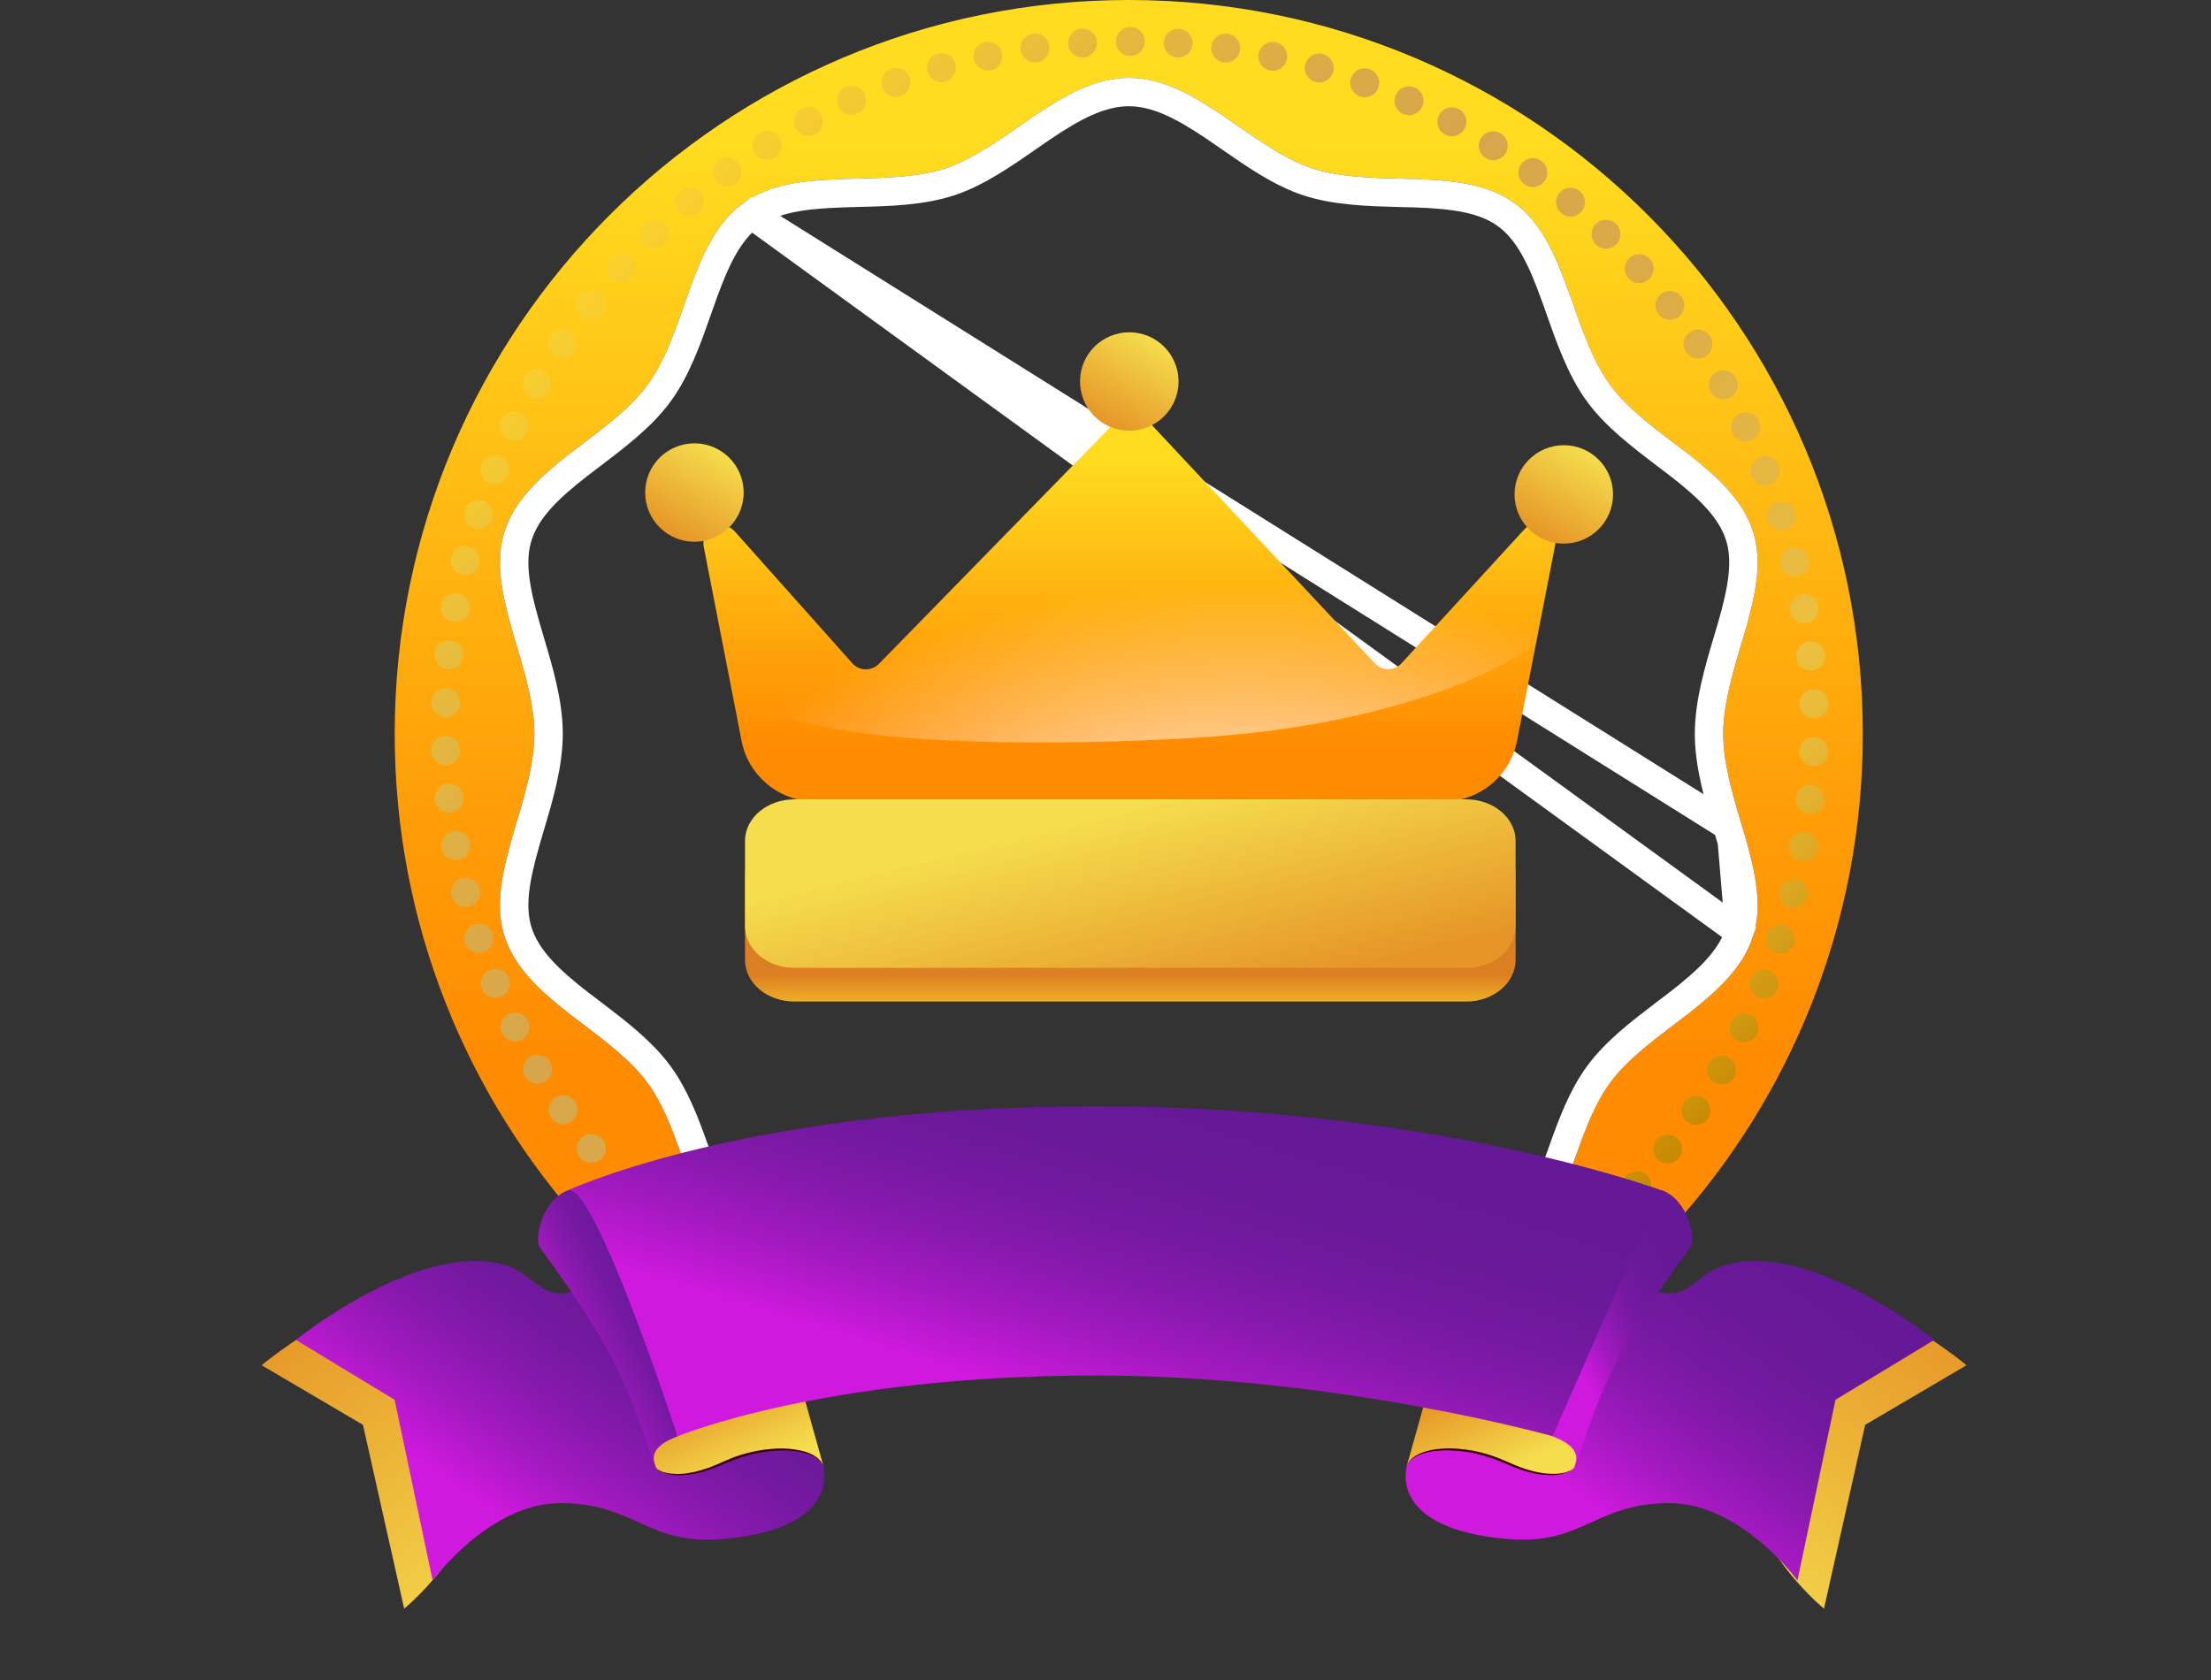 <svg width="25" height="19" viewBox="0 0 25 19" fill="none" xmlns="http://www.w3.org/2000/svg">
<rect x="0" y="0" width="25" height="19" fill="#333333" stroke="none"/>
<path fill-rule="evenodd" clip-rule="evenodd" d="M18.911 13.877C20.248 12.403 21.063 10.447 21.063 8.3C21.063 3.716 17.347 0 12.763 0C8.18 0 4.463 3.716 4.463 8.3C4.463 10.447 5.279 12.403 6.616 13.877H8.04C7.914 13.656 7.823 13.399 7.733 13.142L7.733 13.142C7.62 12.821 7.506 12.5 7.325 12.251C7.147 12.006 6.88 11.802 6.611 11.597C6.228 11.306 5.842 11.012 5.706 10.593C5.577 10.194 5.71 9.744 5.845 9.288C5.943 8.956 6.042 8.621 6.042 8.3C6.042 7.978 5.943 7.643 5.845 7.311C5.71 6.855 5.577 6.405 5.706 6.006C5.842 5.587 6.228 5.293 6.611 5.002C6.88 4.797 7.147 4.593 7.325 4.349C7.506 4.1 7.619 3.779 7.733 3.458C7.892 3.005 8.052 2.552 8.402 2.297C8.749 2.045 9.225 2.032 9.704 2.02C10.046 2.011 10.389 2.001 10.686 1.905C10.967 1.814 11.239 1.625 11.514 1.435C11.91 1.16 12.313 0.881 12.763 0.881C13.214 0.881 13.617 1.16 14.013 1.435C14.288 1.625 14.559 1.814 14.841 1.905C15.138 2.001 15.481 2.011 15.823 2.02C16.302 2.033 16.778 2.045 17.124 2.297C17.475 2.552 17.635 3.005 17.794 3.458C17.907 3.779 18.02 4.1 18.201 4.349C18.38 4.593 18.647 4.797 18.916 5.002C19.299 5.294 19.685 5.588 19.821 6.006C19.95 6.405 19.817 6.855 19.682 7.311C19.584 7.643 19.485 7.978 19.485 8.3C19.485 8.621 19.584 8.956 19.682 9.288C19.817 9.744 19.95 10.194 19.821 10.593C19.685 11.012 19.299 11.306 18.916 11.597C18.647 11.802 18.38 12.006 18.201 12.251C18.02 12.5 17.907 12.821 17.794 13.142C17.703 13.399 17.613 13.656 17.487 13.877H18.911Z" fill="url(#paint0_linear_822_144365)"/>
<path d="M8.497 2.427L8.497 2.427C8.241 2.613 8.094 2.931 7.953 3.317C7.931 3.377 7.909 3.44 7.887 3.504C7.774 3.825 7.652 4.173 7.455 4.443C7.262 4.709 6.971 4.93 6.702 5.135C6.646 5.177 6.592 5.218 6.539 5.259C6.216 5.511 5.958 5.751 5.859 6.056C5.764 6.348 5.832 6.686 5.945 7.081C5.962 7.139 5.979 7.199 5.997 7.26C6.096 7.591 6.203 7.953 6.203 8.3C6.203 8.646 6.096 9.008 5.997 9.339C5.979 9.4 5.962 9.46 5.945 9.518C5.832 9.913 5.764 10.251 5.859 10.543C5.958 10.848 6.216 11.088 6.539 11.34C6.592 11.381 6.646 11.422 6.702 11.464C6.971 11.669 7.262 11.89 7.455 12.156C7.634 12.401 7.748 12.705 7.85 12.991C7.862 13.024 7.873 13.056 7.884 13.088C7.964 13.314 8.039 13.527 8.136 13.716H17.391C17.488 13.527 17.563 13.314 17.642 13.088C17.654 13.056 17.665 13.024 17.677 12.991C17.779 12.705 17.893 12.401 18.072 12.156C18.265 11.89 18.556 11.669 18.825 11.464C18.881 11.422 18.935 11.381 18.988 11.34C19.311 11.088 19.569 10.848 19.668 10.543L8.497 2.427ZM8.497 2.427C8.75 2.243 9.095 2.201 9.505 2.186C9.569 2.184 9.634 2.182 9.701 2.18C10.043 2.172 10.414 2.162 10.735 2.058M8.497 2.427L19.529 9.339M19.529 9.339C19.431 9.008 19.324 8.646 19.324 8.3C19.324 7.953 19.431 7.591 19.529 7.26C19.548 7.199 19.565 7.139 19.582 7.081C19.695 6.686 19.763 6.348 19.668 6.056C19.569 5.751 19.311 5.511 18.988 5.259C18.935 5.218 18.881 5.177 18.825 5.135C18.556 4.93 18.265 4.709 18.072 4.443C17.875 4.173 17.753 3.825 17.64 3.504C17.618 3.44 17.596 3.377 17.573 3.317C17.433 2.931 17.286 2.613 17.03 2.427C16.777 2.243 16.432 2.202 16.022 2.186C15.958 2.184 15.893 2.182 15.826 2.181C15.485 2.172 15.113 2.162 14.791 2.058M19.529 9.339C19.548 9.4 19.565 9.46 19.582 9.518M19.529 9.339L19.582 9.518M14.791 2.058L14.841 1.905L14.791 2.058C14.791 2.058 14.791 2.058 14.791 2.058ZM14.791 2.058C14.485 1.958 14.189 1.753 13.914 1.562C13.855 1.521 13.797 1.481 13.74 1.442C13.402 1.214 13.091 1.041 12.764 1.041C12.436 1.041 12.125 1.214 11.787 1.442C11.73 1.481 11.672 1.521 11.613 1.562C11.338 1.753 11.042 1.958 10.735 2.058M10.735 2.058L10.686 1.905L10.735 2.058C10.735 2.058 10.735 2.058 10.735 2.058ZM19.582 9.518C19.695 9.913 19.763 10.251 19.668 10.543L19.582 9.518Z" stroke="white" stroke-width="0.321"/>
<g style="mix-blend-mode:multiply">
<path fill-rule="evenodd" clip-rule="evenodd" d="M18.728 12.894C18.672 12.964 18.684 13.067 18.755 13.123C18.785 13.147 18.821 13.158 18.856 13.158C18.904 13.158 18.952 13.137 18.985 13.096C19.04 13.025 19.028 12.922 18.957 12.866C18.886 12.811 18.784 12.823 18.728 12.894ZM6.584 12.858C6.514 12.914 6.502 13.017 6.557 13.087C6.589 13.128 6.637 13.15 6.686 13.15C6.721 13.15 6.757 13.139 6.787 13.115C6.858 13.059 6.87 12.957 6.814 12.885C6.758 12.815 6.656 12.802 6.584 12.858ZM19.041 12.467C18.99 12.541 19.01 12.643 19.084 12.693C19.112 12.713 19.144 12.722 19.176 12.722C19.228 12.722 19.279 12.697 19.311 12.65C19.362 12.575 19.342 12.474 19.268 12.423C19.193 12.372 19.092 12.392 19.041 12.467ZM6.275 12.414C6.2 12.465 6.18 12.567 6.231 12.641C6.263 12.688 6.314 12.713 6.367 12.713C6.398 12.713 6.43 12.704 6.458 12.685C6.533 12.634 6.552 12.533 6.502 12.458C6.451 12.383 6.349 12.364 6.275 12.414ZM19.323 12.018C19.278 12.096 19.304 12.197 19.383 12.242C19.408 12.257 19.437 12.264 19.464 12.264C19.52 12.264 19.576 12.235 19.606 12.183C19.651 12.105 19.625 12.005 19.547 11.96C19.469 11.914 19.369 11.941 19.323 12.018ZM5.996 11.95C5.918 11.996 5.892 12.096 5.937 12.174C5.967 12.226 6.022 12.255 6.079 12.255C6.106 12.255 6.135 12.248 6.16 12.233C6.239 12.188 6.265 12.088 6.22 12.01C6.174 11.931 6.074 11.905 5.996 11.95ZM19.574 11.552C19.534 11.633 19.567 11.731 19.648 11.771C19.671 11.782 19.696 11.787 19.72 11.787C19.781 11.787 19.839 11.754 19.867 11.697C19.907 11.615 19.874 11.517 19.793 11.478C19.712 11.438 19.614 11.471 19.574 11.552H19.574ZM5.751 11.468C5.67 11.508 5.636 11.606 5.676 11.687C5.704 11.745 5.763 11.778 5.823 11.778C5.847 11.778 5.872 11.773 5.895 11.761C5.976 11.722 6.009 11.624 5.97 11.543C5.93 11.462 5.832 11.428 5.751 11.468ZM19.791 11.069C19.757 11.152 19.797 11.248 19.881 11.282C19.901 11.29 19.922 11.294 19.943 11.294C20.007 11.294 20.068 11.256 20.094 11.193C20.128 11.109 20.088 11.014 20.004 10.98C19.921 10.946 19.826 10.985 19.791 11.069ZM5.54 10.97C5.457 11.003 5.416 11.099 5.45 11.182C5.476 11.246 5.537 11.284 5.601 11.284C5.622 11.284 5.643 11.28 5.663 11.272C5.746 11.238 5.787 11.143 5.753 11.059C5.719 10.976 5.623 10.935 5.54 10.97ZM19.974 10.572C19.946 10.658 19.993 10.75 20.078 10.778C20.095 10.784 20.113 10.787 20.129 10.787C20.198 10.787 20.262 10.743 20.285 10.674C20.313 10.588 20.266 10.496 20.18 10.468C20.095 10.44 20.002 10.486 19.974 10.572ZM5.365 10.457C5.279 10.485 5.232 10.578 5.26 10.663C5.283 10.732 5.347 10.776 5.415 10.776C5.432 10.776 5.45 10.773 5.466 10.768C5.552 10.74 5.599 10.648 5.571 10.562C5.543 10.476 5.451 10.429 5.365 10.457ZM20.121 10.064C20.099 10.151 20.152 10.24 20.24 10.262C20.253 10.265 20.267 10.267 20.28 10.267C20.353 10.267 20.42 10.217 20.438 10.143C20.46 10.056 20.407 9.967 20.319 9.945C20.232 9.923 20.143 9.976 20.121 10.064ZM5.226 9.934C5.139 9.956 5.085 10.044 5.107 10.132C5.126 10.206 5.193 10.256 5.265 10.256C5.279 10.256 5.292 10.254 5.305 10.251C5.393 10.229 5.446 10.14 5.425 10.053H5.424C5.402 9.965 5.313 9.912 5.226 9.934ZM20.232 9.546C20.216 9.635 20.276 9.72 20.365 9.736C20.374 9.737 20.384 9.738 20.393 9.738C20.471 9.738 20.54 9.683 20.554 9.604C20.57 9.514 20.511 9.43 20.422 9.414C20.333 9.398 20.248 9.457 20.232 9.546ZM5.124 9.402C5.036 9.417 4.976 9.502 4.992 9.591C5.006 9.671 5.075 9.726 5.153 9.726C5.162 9.726 5.172 9.725 5.181 9.724C5.27 9.708 5.329 9.623 5.314 9.535C5.298 9.446 5.213 9.386 5.124 9.402ZM20.307 9.022C20.298 9.112 20.363 9.193 20.452 9.202C20.458 9.203 20.464 9.203 20.47 9.203C20.552 9.203 20.623 9.141 20.632 9.057C20.641 8.967 20.576 8.887 20.487 8.877C20.397 8.867 20.317 8.932 20.307 9.022ZM5.061 8.864C4.97 8.874 4.906 8.954 4.915 9.044C4.923 9.128 4.995 9.19 5.077 9.19C5.08 9.19 5.083 9.19 5.086 9.19C5.089 9.19 5.091 9.189 5.094 9.189C5.184 9.18 5.249 9.099 5.24 9.01C5.231 8.92 5.15 8.855 5.061 8.864ZM20.345 8.494C20.342 8.584 20.412 8.66 20.502 8.663V8.664H20.508C20.596 8.664 20.668 8.595 20.671 8.506C20.675 8.416 20.604 8.34 20.514 8.337C20.424 8.334 20.348 8.404 20.345 8.494ZM5.034 8.323C4.944 8.327 4.873 8.402 4.876 8.493C4.879 8.58 4.952 8.65 5.039 8.65H5.045C5.135 8.647 5.206 8.571 5.203 8.481C5.2 8.391 5.124 8.32 5.034 8.323ZM20.505 7.796C20.414 7.799 20.343 7.874 20.347 7.965C20.349 8.053 20.422 8.122 20.509 8.122H20.515C20.605 8.12 20.676 8.044 20.673 7.954C20.67 7.864 20.594 7.793 20.505 7.796ZM4.876 7.94C4.873 8.03 4.944 8.106 5.033 8.109H5.039C5.127 8.109 5.2 8.039 5.202 7.951C5.205 7.861 5.135 7.785 5.044 7.782C4.954 7.779 4.879 7.85 4.876 7.94ZM20.458 7.257C20.368 7.266 20.302 7.346 20.311 7.436V7.435C20.32 7.52 20.391 7.582 20.474 7.582H20.49C20.58 7.573 20.646 7.493 20.636 7.403C20.628 7.313 20.548 7.248 20.458 7.257ZM4.913 7.389C4.904 7.479 4.969 7.559 5.059 7.569V7.569H5.076C5.159 7.569 5.23 7.507 5.238 7.423C5.248 7.333 5.182 7.253 5.092 7.244C5.002 7.234 4.922 7.3 4.913 7.389ZM20.373 6.722C20.284 6.738 20.225 6.823 20.24 6.911C20.253 6.991 20.323 7.047 20.401 7.047C20.41 7.047 20.419 7.046 20.428 7.045C20.518 7.029 20.577 6.945 20.562 6.856C20.547 6.767 20.462 6.707 20.373 6.722ZM4.989 6.842C4.974 6.931 5.033 7.016 5.122 7.031C5.131 7.033 5.141 7.034 5.15 7.034C5.228 7.034 5.297 6.978 5.311 6.898C5.326 6.809 5.267 6.725 5.178 6.709C5.089 6.694 5.004 6.753 4.989 6.842ZM20.251 6.196C20.164 6.217 20.11 6.305 20.132 6.393C20.15 6.467 20.216 6.518 20.29 6.518C20.303 6.518 20.316 6.516 20.329 6.513C20.417 6.491 20.47 6.403 20.449 6.315C20.427 6.227 20.339 6.174 20.251 6.196ZM5.103 6.302C5.081 6.389 5.134 6.478 5.222 6.5C5.235 6.503 5.248 6.505 5.261 6.505C5.335 6.505 5.402 6.454 5.42 6.38C5.441 6.293 5.388 6.204 5.3 6.182C5.213 6.161 5.124 6.214 5.103 6.302ZM20.093 5.678C20.007 5.706 19.959 5.798 19.987 5.884C20.01 5.953 20.074 5.997 20.142 5.997C20.159 5.997 20.176 5.995 20.193 5.989C20.279 5.962 20.326 5.87 20.298 5.783C20.27 5.697 20.178 5.651 20.093 5.678ZM5.254 5.77C5.226 5.856 5.274 5.948 5.359 5.976C5.376 5.982 5.393 5.984 5.41 5.984C5.478 5.984 5.543 5.94 5.565 5.871C5.593 5.785 5.546 5.693 5.46 5.665C5.374 5.638 5.282 5.684 5.254 5.77ZM19.898 5.172C19.814 5.206 19.773 5.302 19.807 5.385C19.833 5.449 19.894 5.488 19.959 5.488C19.979 5.488 20 5.484 20.019 5.476C20.103 5.442 20.144 5.347 20.11 5.263C20.076 5.18 19.981 5.139 19.898 5.172ZM5.443 5.251C5.409 5.335 5.45 5.43 5.533 5.464C5.553 5.472 5.574 5.476 5.594 5.476C5.659 5.476 5.72 5.437 5.746 5.373C5.78 5.29 5.739 5.195 5.655 5.161C5.572 5.127 5.477 5.168 5.443 5.251ZM19.668 4.682C19.586 4.722 19.553 4.82 19.592 4.901C19.621 4.959 19.679 4.993 19.739 4.993C19.763 4.993 19.787 4.987 19.811 4.976C19.892 4.937 19.926 4.839 19.886 4.758C19.847 4.676 19.749 4.643 19.668 4.682ZM5.667 4.747C5.628 4.828 5.661 4.926 5.743 4.966C5.765 4.977 5.79 4.982 5.814 4.982C5.874 4.982 5.933 4.949 5.961 4.89C6.001 4.809 5.967 4.711 5.886 4.672C5.805 4.632 5.707 4.666 5.667 4.747ZM19.404 4.209C19.326 4.254 19.299 4.354 19.344 4.432C19.375 4.485 19.429 4.514 19.486 4.514C19.513 4.514 19.542 4.507 19.567 4.492C19.645 4.448 19.672 4.347 19.627 4.269C19.582 4.191 19.482 4.164 19.404 4.209ZM5.927 4.26C5.881 4.338 5.908 4.438 5.987 4.483C6.012 4.498 6.04 4.505 6.068 4.505C6.124 4.505 6.179 4.476 6.209 4.423C6.254 4.345 6.228 4.245 6.15 4.2C6.071 4.155 5.972 4.182 5.927 4.26ZM19.108 3.756C19.033 3.806 19.014 3.908 19.064 3.983C19.095 4.029 19.147 4.055 19.199 4.055C19.231 4.055 19.262 4.046 19.291 4.027C19.365 3.977 19.385 3.875 19.335 3.8C19.284 3.725 19.183 3.705 19.108 3.756ZM6.219 3.792C6.169 3.867 6.189 3.968 6.263 4.018C6.291 4.038 6.323 4.047 6.355 4.047C6.407 4.047 6.459 4.021 6.49 3.974C6.54 3.9 6.521 3.798 6.446 3.748C6.371 3.697 6.27 3.717 6.219 3.792ZM18.781 3.325C18.71 3.38 18.697 3.483 18.753 3.554C18.785 3.595 18.833 3.617 18.882 3.617C18.917 3.617 18.952 3.606 18.982 3.582C19.053 3.527 19.066 3.424 19.01 3.353C18.955 3.282 18.852 3.269 18.781 3.325ZM6.544 3.345C6.488 3.416 6.501 3.519 6.572 3.575C6.602 3.598 6.637 3.609 6.673 3.609C6.721 3.609 6.769 3.588 6.801 3.546C6.857 3.476 6.844 3.373 6.773 3.317C6.702 3.262 6.599 3.274 6.544 3.345ZM18.425 2.917C18.358 2.977 18.352 3.081 18.413 3.148C18.445 3.184 18.49 3.202 18.534 3.202C18.573 3.202 18.612 3.188 18.643 3.16C18.711 3.1 18.716 2.996 18.656 2.929C18.595 2.862 18.492 2.857 18.425 2.917ZM6.899 2.922C6.838 2.989 6.844 3.093 6.911 3.153C6.942 3.181 6.981 3.195 7.02 3.195C7.065 3.195 7.109 3.177 7.142 3.141C7.202 3.074 7.197 2.97 7.13 2.91C7.063 2.85 6.959 2.855 6.899 2.922ZM18.041 2.535C17.979 2.6 17.98 2.703 18.045 2.766C18.077 2.797 18.118 2.812 18.159 2.812C18.201 2.812 18.244 2.795 18.276 2.762C18.339 2.697 18.337 2.594 18.273 2.531C18.207 2.469 18.105 2.47 18.041 2.535ZM7.283 2.525C7.218 2.587 7.216 2.691 7.279 2.756C7.31 2.789 7.353 2.806 7.396 2.806C7.437 2.806 7.478 2.79 7.51 2.759C7.575 2.697 7.576 2.593 7.514 2.529C7.451 2.464 7.347 2.462 7.283 2.525ZM17.633 2.181C17.575 2.25 17.583 2.353 17.653 2.411C17.683 2.437 17.72 2.45 17.758 2.45C17.804 2.45 17.85 2.429 17.882 2.391C17.941 2.322 17.932 2.219 17.863 2.161C17.794 2.103 17.691 2.112 17.633 2.181ZM7.693 2.155C7.624 2.213 7.615 2.316 7.673 2.385C7.705 2.423 7.752 2.444 7.798 2.444C7.835 2.444 7.872 2.431 7.903 2.405C7.972 2.347 7.981 2.244 7.923 2.175C7.865 2.106 7.762 2.097 7.693 2.155ZM17.2 1.856C17.147 1.929 17.163 2.031 17.236 2.084C17.265 2.105 17.299 2.116 17.332 2.116C17.383 2.116 17.432 2.092 17.464 2.049C17.517 1.976 17.501 1.873 17.428 1.82C17.356 1.767 17.253 1.783 17.2 1.856ZM8.128 1.814C8.055 1.867 8.039 1.97 8.092 2.043C8.124 2.086 8.174 2.11 8.224 2.11C8.257 2.11 8.291 2.099 8.32 2.079C8.393 2.025 8.409 1.923 8.356 1.85C8.303 1.778 8.201 1.761 8.128 1.814ZM16.746 1.562C16.698 1.638 16.721 1.739 16.798 1.787C16.825 1.804 16.855 1.812 16.884 1.812C16.939 1.812 16.992 1.785 17.023 1.736C17.071 1.659 17.048 1.559 16.971 1.511C16.895 1.462 16.794 1.486 16.746 1.562ZM8.586 1.505C8.509 1.553 8.486 1.654 8.534 1.73C8.565 1.78 8.618 1.807 8.673 1.807C8.702 1.807 8.732 1.799 8.759 1.782C8.836 1.734 8.859 1.633 8.811 1.556C8.763 1.48 8.662 1.457 8.586 1.505ZM16.273 1.3C16.23 1.38 16.26 1.479 16.34 1.522C16.365 1.535 16.391 1.541 16.417 1.541C16.475 1.541 16.532 1.51 16.561 1.455C16.604 1.375 16.574 1.276 16.494 1.233C16.414 1.191 16.316 1.221 16.273 1.3ZM9.065 1.228C8.984 1.271 8.954 1.37 8.997 1.449C9.026 1.504 9.082 1.536 9.141 1.536C9.167 1.536 9.194 1.53 9.218 1.517C9.298 1.474 9.328 1.375 9.285 1.296C9.243 1.216 9.144 1.186 9.065 1.228ZM15.783 1.073C15.746 1.155 15.783 1.252 15.865 1.288H15.866C15.887 1.298 15.91 1.303 15.932 1.303C15.995 1.303 16.054 1.267 16.081 1.206C16.118 1.124 16.081 1.027 15.999 0.991C15.916 0.954 15.819 0.991 15.783 1.073ZM9.561 0.986C9.479 1.022 9.442 1.119 9.478 1.201C9.506 1.262 9.565 1.298 9.628 1.298C9.65 1.298 9.673 1.293 9.694 1.284C9.777 1.247 9.813 1.151 9.777 1.068C9.74 0.986 9.643 0.949 9.561 0.986ZM15.278 0.881C15.247 0.965 15.29 1.059 15.375 1.09C15.394 1.097 15.412 1.1 15.431 1.1C15.498 1.1 15.56 1.059 15.585 0.993C15.615 0.908 15.572 0.814 15.487 0.783C15.402 0.752 15.309 0.796 15.278 0.881ZM10.074 0.778C9.989 0.809 9.946 0.903 9.976 0.987C10.001 1.054 10.063 1.095 10.13 1.095C10.148 1.095 10.167 1.092 10.186 1.085C10.27 1.054 10.314 0.961 10.283 0.876C10.253 0.791 10.159 0.747 10.074 0.778ZM14.872 0.926H14.871C14.887 0.93 14.902 0.932 14.917 0.932C14.988 0.932 15.053 0.885 15.074 0.814C15.098 0.727 15.048 0.637 14.962 0.612C14.875 0.587 14.785 0.637 14.76 0.724C14.735 0.81 14.785 0.901 14.872 0.926ZM10.6 0.608C10.513 0.633 10.463 0.723 10.488 0.81C10.508 0.882 10.573 0.929 10.644 0.929C10.659 0.929 10.674 0.926 10.689 0.922C10.776 0.897 10.826 0.807 10.802 0.72C10.777 0.633 10.686 0.583 10.6 0.608ZM14.232 0.604C14.214 0.692 14.27 0.779 14.358 0.797C14.369 0.8 14.381 0.801 14.392 0.801C14.468 0.801 14.535 0.748 14.552 0.671C14.571 0.583 14.514 0.497 14.426 0.478C14.338 0.459 14.251 0.516 14.232 0.604ZM11.136 0.475C11.047 0.493 10.991 0.581 11.01 0.669C11.026 0.746 11.094 0.798 11.169 0.798C11.18 0.798 11.192 0.797 11.203 0.795C11.291 0.776 11.348 0.689 11.329 0.601C11.311 0.513 11.224 0.456 11.136 0.475ZM13.698 0.521C13.685 0.61 13.747 0.693 13.837 0.706C13.844 0.707 13.852 0.707 13.86 0.707C13.94 0.707 14.01 0.648 14.021 0.566C14.034 0.477 13.971 0.395 13.882 0.382C13.793 0.37 13.71 0.432 13.698 0.521ZM11.68 0.38C11.59 0.393 11.528 0.475 11.54 0.564C11.552 0.646 11.622 0.705 11.702 0.705C11.71 0.705 11.717 0.705 11.725 0.704C11.814 0.692 11.876 0.609 11.864 0.52C11.852 0.43 11.77 0.368 11.68 0.38ZM13.159 0.476C13.152 0.566 13.22 0.644 13.31 0.65V0.651H13.322C13.406 0.651 13.478 0.585 13.484 0.499C13.491 0.409 13.423 0.331 13.333 0.325C13.243 0.318 13.165 0.386 13.159 0.476ZM12.229 0.323C12.139 0.329 12.071 0.407 12.077 0.498C12.083 0.584 12.155 0.65 12.24 0.65H12.251C12.341 0.643 12.409 0.565 12.403 0.475C12.397 0.386 12.319 0.317 12.229 0.323ZM12.781 0.305C12.691 0.305 12.617 0.378 12.617 0.468C12.617 0.559 12.69 0.632 12.781 0.632C12.871 0.632 12.944 0.559 12.944 0.468C12.944 0.378 12.871 0.305 12.781 0.305ZM18.391 13.524C18.422 13.554 18.464 13.571 18.507 13.571C18.55 13.571 18.592 13.554 18.622 13.524C18.653 13.493 18.67 13.45 18.67 13.408C18.67 13.365 18.653 13.323 18.622 13.292C18.562 13.232 18.452 13.232 18.391 13.292C18.361 13.323 18.343 13.365 18.343 13.408C18.343 13.451 18.361 13.493 18.391 13.524Z" fill="url(#paint1_linear_822_144365)"/>
<path d="M7.042 13.571C6.999 13.571 6.957 13.554 6.927 13.524C6.896 13.493 6.879 13.451 6.879 13.408C6.879 13.365 6.896 13.323 6.927 13.292C6.987 13.232 7.097 13.231 7.158 13.292C7.188 13.323 7.206 13.365 7.206 13.408C7.206 13.45 7.188 13.493 7.158 13.524C7.127 13.554 7.085 13.571 7.042 13.571Z" fill="url(#paint2_linear_822_144365)"/>
<path d="M17.797 13.408C17.797 13.318 17.871 13.244 17.961 13.244C18.051 13.244 18.125 13.318 18.125 13.408C18.125 13.498 18.051 13.571 17.961 13.571C17.871 13.571 17.797 13.498 17.797 13.408ZM17.252 13.408C17.252 13.318 17.325 13.244 17.415 13.244C17.505 13.244 17.578 13.318 17.578 13.408C17.578 13.498 17.505 13.571 17.415 13.571C17.325 13.571 17.252 13.498 17.252 13.408ZM16.706 13.408C16.706 13.318 16.779 13.244 16.869 13.244C16.959 13.244 17.032 13.318 17.032 13.408C17.032 13.498 16.959 13.571 16.869 13.571C16.779 13.571 16.706 13.498 16.706 13.408ZM16.16 13.408C16.16 13.318 16.233 13.244 16.323 13.244C16.413 13.244 16.486 13.318 16.486 13.408C16.486 13.498 16.413 13.571 16.323 13.571C16.233 13.571 16.16 13.498 16.16 13.408ZM15.614 13.408C15.614 13.318 15.687 13.244 15.777 13.244C15.867 13.244 15.941 13.318 15.941 13.408C15.941 13.498 15.867 13.571 15.777 13.571C15.687 13.571 15.614 13.498 15.614 13.408ZM15.068 13.408C15.068 13.318 15.141 13.244 15.231 13.244C15.322 13.244 15.395 13.318 15.395 13.408C15.395 13.498 15.322 13.571 15.231 13.571C15.141 13.571 15.068 13.498 15.068 13.408ZM14.522 13.408C14.522 13.318 14.595 13.244 14.685 13.244C14.775 13.244 14.849 13.318 14.849 13.408C14.849 13.498 14.775 13.571 14.685 13.571C14.595 13.571 14.522 13.498 14.522 13.408ZM13.976 13.408C13.976 13.318 14.049 13.244 14.139 13.244C14.23 13.244 14.303 13.318 14.303 13.408C14.303 13.498 14.23 13.571 14.139 13.571C14.049 13.571 13.976 13.498 13.976 13.408ZM13.43 13.408C13.43 13.318 13.503 13.244 13.594 13.244C13.684 13.244 13.757 13.318 13.757 13.408C13.757 13.498 13.684 13.571 13.594 13.571C13.503 13.571 13.43 13.498 13.43 13.408ZM12.884 13.408C12.884 13.318 12.957 13.244 13.047 13.244C13.138 13.244 13.211 13.318 13.211 13.408C13.211 13.498 13.138 13.571 13.047 13.571C12.957 13.571 12.884 13.498 12.884 13.408ZM12.338 13.408C12.338 13.318 12.411 13.244 12.502 13.244C12.592 13.244 12.665 13.318 12.665 13.408C12.665 13.498 12.592 13.571 12.502 13.571C12.411 13.571 12.338 13.498 12.338 13.408ZM11.792 13.408C11.792 13.318 11.865 13.244 11.956 13.244C12.046 13.244 12.119 13.318 12.119 13.408C12.119 13.498 12.046 13.571 11.956 13.571C11.865 13.571 11.792 13.498 11.792 13.408ZM11.246 13.408C11.246 13.318 11.319 13.244 11.41 13.244C11.5 13.244 11.573 13.318 11.573 13.408C11.573 13.498 11.5 13.571 11.41 13.571C11.319 13.571 11.246 13.498 11.246 13.408ZM10.7 13.408C10.7 13.318 10.773 13.244 10.864 13.244C10.954 13.244 11.027 13.318 11.027 13.408C11.027 13.498 10.954 13.571 10.864 13.571C10.773 13.571 10.7 13.498 10.7 13.408ZM10.155 13.408C10.155 13.318 10.227 13.244 10.318 13.244C10.408 13.244 10.481 13.318 10.481 13.408C10.481 13.498 10.408 13.571 10.318 13.571C10.227 13.571 10.155 13.498 10.155 13.408ZM9.608 13.408C9.608 13.318 9.681 13.244 9.772 13.244C9.862 13.244 9.935 13.318 9.935 13.408C9.935 13.498 9.862 13.571 9.772 13.571C9.681 13.571 9.608 13.498 9.608 13.408ZM9.063 13.408C9.063 13.318 9.136 13.244 9.226 13.244C9.316 13.244 9.389 13.318 9.389 13.408C9.389 13.498 9.316 13.571 9.226 13.571C9.136 13.571 9.063 13.498 9.063 13.408ZM8.516 13.408C8.516 13.318 8.59 13.244 8.68 13.244C8.77 13.244 8.843 13.318 8.843 13.408C8.843 13.498 8.77 13.571 8.68 13.571C8.59 13.571 8.516 13.498 8.516 13.408ZM7.971 13.408C7.971 13.318 8.044 13.244 8.134 13.244C8.224 13.244 8.298 13.318 8.298 13.408C8.298 13.498 8.224 13.571 8.134 13.571C8.044 13.571 7.971 13.498 7.971 13.408ZM7.425 13.408C7.425 13.318 7.498 13.244 7.588 13.244C7.678 13.244 7.751 13.318 7.751 13.408C7.751 13.498 7.678 13.571 7.588 13.571C7.498 13.571 7.425 13.498 7.425 13.408Z" fill="url(#paint3_linear_822_144365)"/>
</g>
<path d="M16.135 16.818C16.087 17.017 18.258 16.432 19.424 16.555C20.318 16.65 18.386 16.98 19.261 16.991C19.602 17.267 19.86 17.263 20.105 17.617C20.35 17.971 20.624 18.193 20.624 18.193L21.09 16.114L22.236 15.44C22.236 15.44 20.904 14.329 19.915 14.526C19.502 14.608 19.455 14.919 19.11 14.855C18.264 14.698 17.654 14.202 17.106 13.888C17.149 14.937 16.249 16.503 16.135 16.817L16.135 16.818Z" fill="url(#paint4_linear_822_144365)"/>
<path d="M15.905 16.583C15.861 16.779 15.88 17.298 17.025 17.404C17.902 17.486 18.02 17 18.878 17C19.686 17 20.324 17.874 20.324 17.874L20.754 15.831L21.87 15.154C21.87 15.154 20.55 14.082 19.582 14.288C19.178 14.373 19.136 14.679 18.798 14.62C17.966 14.478 17.361 13.999 16.82 13.697C16.875 14.726 16.013 16.273 15.905 16.582V16.583Z" fill="url(#paint5_linear_822_144365)"/>
<path d="M9.059 16.818C9.107 17.017 6.936 16.432 5.77 16.555C4.876 16.65 6.808 16.98 5.933 16.991C5.591 17.267 5.334 17.263 5.089 17.617C4.844 17.971 4.57 18.193 4.57 18.193L4.104 16.114L2.958 15.44C2.958 15.44 4.29 14.329 5.279 14.526C5.692 14.608 5.739 14.919 6.083 14.855C6.929 14.698 7.54 14.202 8.088 13.888C8.045 14.937 8.944 16.503 9.059 16.817L9.059 16.818Z" fill="url(#paint6_linear_822_144365)"/>
<path d="M17.799 16.6C17.759 16.657 17.509 16.765 17.035 16.543C16.561 16.322 15.987 16.349 15.906 16.582L16.13 15.781C16.13 15.781 17.41 15.664 17.648 15.966C17.886 16.267 17.87 16.391 17.799 16.6Z" fill="url(#paint7_linear_822_144365)"/>
<path d="M17.799 16.6C17.799 16.6 17.794 16.607 17.783 16.616C17.772 16.627 17.753 16.638 17.727 16.649C17.676 16.67 17.596 16.688 17.501 16.682C17.453 16.681 17.402 16.673 17.348 16.663C17.294 16.651 17.238 16.637 17.182 16.616C17.126 16.597 17.069 16.572 17.012 16.547C16.955 16.522 16.897 16.5 16.837 16.481C16.778 16.462 16.717 16.446 16.657 16.433C16.596 16.421 16.536 16.413 16.478 16.408C16.419 16.404 16.362 16.401 16.309 16.404C16.255 16.406 16.204 16.411 16.158 16.421C16.113 16.431 16.071 16.443 16.037 16.459C16.002 16.474 15.975 16.494 15.955 16.512C15.945 16.522 15.937 16.531 15.93 16.539C15.924 16.547 15.921 16.556 15.917 16.562C15.91 16.576 15.906 16.583 15.906 16.583C15.906 16.583 15.909 16.576 15.916 16.562C15.919 16.555 15.922 16.546 15.928 16.537C15.935 16.529 15.943 16.52 15.951 16.509C15.99 16.468 16.062 16.427 16.155 16.406C16.248 16.384 16.36 16.375 16.48 16.384C16.539 16.389 16.6 16.397 16.662 16.408C16.724 16.42 16.785 16.436 16.846 16.455C16.907 16.475 16.967 16.498 17.023 16.523C17.08 16.548 17.135 16.573 17.19 16.593C17.245 16.614 17.3 16.63 17.352 16.643C17.404 16.654 17.455 16.664 17.502 16.666C17.596 16.674 17.675 16.663 17.726 16.644C17.752 16.634 17.771 16.625 17.782 16.615C17.794 16.606 17.798 16.599 17.799 16.599V16.6Z" fill="#3C0000"/>
<path d="M17.555 16.244C17.882 16.369 17.834 16.505 17.799 16.6C18.128 15.693 18.196 15.361 19.109 14.111C19.176 14.019 19.097 13.582 18.798 13.463C18.499 13.343 17.555 16.243 17.555 16.243V16.244Z" fill="url(#paint8_linear_822_144365)"/>
<path d="M9.31 16.583C9.355 16.779 9.336 17.298 8.191 17.404C7.313 17.486 7.196 17 6.338 17C5.531 17 4.892 17.874 4.892 17.874L4.462 15.831L3.346 15.154C3.346 15.154 4.666 14.082 5.634 14.288C6.038 14.373 6.08 14.679 6.418 14.62C7.25 14.478 7.855 13.999 8.396 13.697C8.341 14.726 9.203 16.273 9.31 16.582V16.583Z" fill="url(#paint9_linear_822_144365)"/>
<path d="M7.418 16.6C7.457 16.657 7.707 16.765 8.182 16.543C8.655 16.322 9.229 16.349 9.311 16.582L9.087 15.781C9.087 15.781 7.806 15.664 7.568 15.966C7.33 16.267 7.346 16.391 7.418 16.6Z" fill="url(#paint10_linear_822_144365)"/>
<path d="M7.418 16.6C7.418 16.6 7.422 16.607 7.434 16.616C7.446 16.625 7.465 16.635 7.49 16.645C7.542 16.664 7.621 16.675 7.715 16.668C7.761 16.665 7.811 16.655 7.864 16.644C7.917 16.631 7.971 16.615 8.026 16.595C8.082 16.574 8.136 16.549 8.194 16.524C8.25 16.499 8.31 16.475 8.37 16.456C8.431 16.437 8.493 16.421 8.554 16.409C8.616 16.398 8.677 16.39 8.737 16.385C8.856 16.376 8.968 16.385 9.061 16.407C9.155 16.428 9.227 16.469 9.265 16.51C9.274 16.52 9.282 16.53 9.288 16.538C9.294 16.547 9.298 16.556 9.301 16.563C9.307 16.577 9.311 16.584 9.311 16.584C9.311 16.584 9.307 16.577 9.3 16.564C9.296 16.557 9.293 16.548 9.286 16.54C9.279 16.532 9.271 16.523 9.262 16.513C9.242 16.495 9.214 16.475 9.179 16.46C9.145 16.444 9.104 16.432 9.058 16.422C9.012 16.412 8.962 16.407 8.908 16.404C8.854 16.402 8.797 16.404 8.739 16.409C8.681 16.414 8.62 16.422 8.56 16.434C8.499 16.447 8.439 16.463 8.379 16.482C8.32 16.501 8.261 16.523 8.204 16.548C8.147 16.573 8.091 16.598 8.034 16.617C7.978 16.638 7.922 16.652 7.869 16.664C7.815 16.674 7.764 16.682 7.716 16.683C7.62 16.689 7.54 16.671 7.489 16.65C7.463 16.639 7.444 16.628 7.434 16.617C7.422 16.608 7.418 16.601 7.418 16.601V16.6Z" fill="#3C0000"/>
<path d="M17.555 16.244L18.78 13.46C18.68 13.422 16.136 12.511 12.389 12.511C8.642 12.511 6.636 13.366 6.418 13.463L7.661 16.244L7.649 16.249C7.666 16.242 9.307 15.556 12.389 15.556C15.118 15.556 17.555 16.243 17.555 16.243V16.244Z" fill="url(#paint11_linear_822_144365)"/>
<path d="M7.661 16.244C7.334 16.369 7.382 16.505 7.417 16.6C7.088 15.693 7.02 15.361 6.107 14.111C6.04 14.019 6.119 13.582 6.418 13.463C6.717 13.343 7.661 16.243 7.661 16.243V16.244Z" fill="url(#paint12_linear_822_144365)"/>
<path d="M15.547 7.504L12.952 4.73C12.873 4.645 12.739 4.643 12.657 4.726L9.937 7.509C9.854 7.593 9.717 7.59 9.638 7.502L8.31 6.012C8.172 5.857 7.918 5.983 7.958 6.187L8.385 8.379C8.462 8.776 8.81 9.063 9.214 9.063H16.323C16.728 9.063 17.076 8.776 17.153 8.379L17.584 6.167C17.623 5.965 17.372 5.839 17.233 5.99L15.846 7.503C15.766 7.59 15.628 7.591 15.547 7.504Z" fill="url(#paint13_linear_822_144365)"/>
<path d="M8.295 7.92C8.31 7.925 8.324 7.932 8.338 7.938C9.081 8.23 9.85 8.331 10.643 8.37C11.53 8.414 12.42 8.402 13.307 8.356C14.184 8.311 15.021 8.202 15.865 7.954C16.274 7.834 16.677 7.692 17.05 7.481C17.158 7.42 17.262 7.354 17.366 7.288L17.584 6.167C17.623 5.965 17.372 5.839 17.233 5.99L15.846 7.503C15.766 7.59 15.628 7.591 15.547 7.504L12.952 4.73C12.873 4.645 12.739 4.643 12.657 4.726L9.937 7.509C9.854 7.593 9.717 7.59 9.638 7.502L8.31 6.012C8.172 5.857 7.918 5.983 7.958 6.187L8.295 7.92Z" fill="url(#paint14_radial_822_144365)"/>
<path d="M8.409 5.57C8.409 5.878 8.159 6.127 7.852 6.127C7.544 6.127 7.295 5.878 7.295 5.57C7.295 5.263 7.545 5.014 7.852 5.014C8.16 5.014 8.409 5.263 8.409 5.57Z" fill="url(#paint15_linear_822_144365)"/>
<path d="M13.326 4.314C13.326 4.622 13.076 4.871 12.769 4.871C12.461 4.871 12.212 4.622 12.212 4.314C12.212 4.007 12.461 3.758 12.769 3.758C13.076 3.758 13.326 4.007 13.326 4.314Z" fill="url(#paint16_linear_822_144365)"/>
<path d="M17.125 5.592C17.125 5.899 17.375 6.148 17.682 6.148C17.99 6.148 18.239 5.899 18.239 5.592C18.239 5.284 17.99 5.035 17.682 5.035C17.375 5.035 17.125 5.284 17.125 5.592Z" fill="url(#paint17_linear_822_144365)"/>
<path d="M16.577 9.421H8.984C8.674 9.421 8.424 9.632 8.424 9.891V10.858C8.424 11.117 8.674 11.327 8.984 11.327H16.577C16.886 11.327 17.137 11.117 17.137 10.858V9.891C17.137 9.632 16.886 9.421 16.577 9.421Z" fill="url(#paint18_linear_822_144365)"/>
<path d="M16.577 9.04H8.984C8.674 9.04 8.424 9.25 8.424 9.51V10.476C8.424 10.736 8.674 10.946 8.984 10.946H16.577C16.886 10.946 17.137 10.736 17.137 10.476V9.51C17.137 9.25 16.886 9.04 16.577 9.04Z" fill="url(#paint19_linear_822_144365)"/>
<defs>
<linearGradient id="paint0_linear_822_144365" x1="12.762" y1="1.64" x2="12.762" y2="12.006" gradientUnits="userSpaceOnUse">
<stop stop-color="#FFDC1F"/>
<stop offset="0.67" stop-color="#FFA209"/>
<stop offset="1" stop-color="#FF8B00"/>
</linearGradient>
<linearGradient id="paint1_linear_822_144365" x1="7.206" y1="2.601" x2="18.375" y2="13.77" gradientUnits="userSpaceOnUse">
<stop stop-color="#FAD12D"/>
<stop offset="0.14" stop-color="#E6B93D"/>
<stop offset="0.26" stop-color="#DBAB47"/>
<stop offset="0.37" stop-color="#D7A64B"/>
<stop offset="0.53" stop-color="#DBAB48"/>
<stop offset="0.74" stop-color="#E7BA41"/>
<stop offset="0.8" stop-color="#EDC03F"/>
<stop offset="0.85" stop-color="#E8BA38"/>
<stop offset="0.91" stop-color="#DDA925"/>
<stop offset="0.98" stop-color="#CA8F07"/>
<stop offset="1" stop-color="#C68900"/>
</linearGradient>
<linearGradient id="paint2_linear_822_144365" x1="1.717" y1="8.083" x2="12.893" y2="19.259" gradientUnits="userSpaceOnUse">
<stop stop-color="#FAD12D"/>
<stop offset="0.14" stop-color="#E6B93D"/>
<stop offset="0.26" stop-color="#DBAB47"/>
<stop offset="0.37" stop-color="#D7A64B"/>
<stop offset="0.53" stop-color="#DBAB48"/>
<stop offset="0.74" stop-color="#E7BA41"/>
<stop offset="0.8" stop-color="#EDC03F"/>
<stop offset="0.85" stop-color="#E8BA38"/>
<stop offset="0.91" stop-color="#DDA925"/>
<stop offset="0.98" stop-color="#CA8F07"/>
<stop offset="1" stop-color="#C68900"/>
</linearGradient>
<linearGradient id="paint3_linear_822_144365" x1="4.721" y1="5.354" x2="15.616" y2="16.25" gradientUnits="userSpaceOnUse">
<stop stop-color="#FAD12D"/>
<stop offset="0.14" stop-color="#E6B93D"/>
<stop offset="0.26" stop-color="#DBAB47"/>
<stop offset="0.37" stop-color="#D7A64B"/>
<stop offset="0.53" stop-color="#DBAB48"/>
<stop offset="0.74" stop-color="#E7BA41"/>
<stop offset="0.8" stop-color="#EDC03F"/>
<stop offset="0.85" stop-color="#E8BA38"/>
<stop offset="0.91" stop-color="#DDA925"/>
<stop offset="0.98" stop-color="#CA8F07"/>
<stop offset="1" stop-color="#C68900"/>
</linearGradient>
<linearGradient id="paint4_linear_822_144365" x1="21.458" y1="14.496" x2="18.84" y2="18.142" gradientUnits="userSpaceOnUse">
<stop stop-color="#E69627"/>
<stop offset="1" stop-color="#F5DD4D"/>
</linearGradient>
<linearGradient id="paint5_linear_822_144365" x1="20.504" y1="14.652" x2="18.575" y2="17.413" gradientUnits="userSpaceOnUse">
<stop stop-color="#661997"/>
<stop offset="0.205" stop-color="#6A1999"/>
<stop offset="0.398" stop-color="#7519A1"/>
<stop offset="0.585" stop-color="#8819AE"/>
<stop offset="0.769" stop-color="#A319C0"/>
<stop offset="0.95" stop-color="#C519D7"/>
<stop offset="1" stop-color="#D019DF"/>
</linearGradient>
<linearGradient id="paint6_linear_822_144365" x1="3.736" y1="14.496" x2="6.354" y2="18.142" gradientUnits="userSpaceOnUse">
<stop stop-color="#E69627"/>
<stop offset="1" stop-color="#F5DD4D"/>
</linearGradient>
<linearGradient id="paint7_linear_822_144365" x1="16.157" y1="15.878" x2="16.613" y2="16.842" gradientUnits="userSpaceOnUse">
<stop stop-color="#E69627"/>
<stop offset="1" stop-color="#F5DD4D"/>
</linearGradient>
<linearGradient id="paint8_linear_822_144365" x1="18.771" y1="14.177" x2="17.532" y2="14.798" gradientUnits="userSpaceOnUse">
<stop stop-color="#661997"/>
<stop offset="0.205" stop-color="#6A1999"/>
<stop offset="0.398" stop-color="#7519A1"/>
<stop offset="0.585" stop-color="#8819AE"/>
<stop offset="0.769" stop-color="#A319C0"/>
<stop offset="0.95" stop-color="#C519D7"/>
<stop offset="1" stop-color="#D019DF"/>
</linearGradient>
<linearGradient id="paint9_linear_822_144365" x1="7.957" y1="14.652" x2="6.028" y2="17.413" gradientUnits="userSpaceOnUse">
<stop stop-color="#661997"/>
<stop offset="0.205" stop-color="#6A1999"/>
<stop offset="0.398" stop-color="#7519A1"/>
<stop offset="0.585" stop-color="#8819AE"/>
<stop offset="0.769" stop-color="#A319C0"/>
<stop offset="0.95" stop-color="#C519D7"/>
<stop offset="1" stop-color="#D019DF"/>
</linearGradient>
<linearGradient id="paint10_linear_822_144365" x1="7.622" y1="15.878" x2="8.079" y2="16.842" gradientUnits="userSpaceOnUse">
<stop stop-color="#E69627"/>
<stop offset="1" stop-color="#F5DD4D"/>
</linearGradient>
<linearGradient id="paint11_linear_822_144365" x1="15.956" y1="13.365" x2="14.937" y2="16.735" gradientUnits="userSpaceOnUse">
<stop stop-color="#661997"/>
<stop offset="0.205" stop-color="#6A1999"/>
<stop offset="0.398" stop-color="#7519A1"/>
<stop offset="0.585" stop-color="#8819AE"/>
<stop offset="0.769" stop-color="#A319C0"/>
<stop offset="0.95" stop-color="#C519D7"/>
<stop offset="1" stop-color="#D019DF"/>
</linearGradient>
<linearGradient id="paint12_linear_822_144365" x1="7.301" y1="14.177" x2="6.062" y2="14.798" gradientUnits="userSpaceOnUse">
<stop stop-color="#661997"/>
<stop offset="0.205" stop-color="#6A1999"/>
<stop offset="0.398" stop-color="#7519A1"/>
<stop offset="0.585" stop-color="#8819AE"/>
<stop offset="0.769" stop-color="#A319C0"/>
<stop offset="0.95" stop-color="#C519D7"/>
<stop offset="1" stop-color="#D019DF"/>
</linearGradient>
<linearGradient id="paint13_linear_822_144365" x1="12.77" y1="5.185" x2="12.77" y2="8.47" gradientUnits="userSpaceOnUse">
<stop stop-color="#FFDC1F"/>
<stop offset="0.67" stop-color="#FFA209"/>
<stop offset="1" stop-color="#FF8B00"/>
</linearGradient>
<radialGradient id="paint14_radial_822_144365" cx="0" cy="0" r="1" gradientUnits="userSpaceOnUse" gradientTransform="translate(14.053 10.02) scale(6.467 3.395)">
<stop stop-color="white"/>
<stop offset="1" stop-color="white" stop-opacity="0"/>
</radialGradient>
<linearGradient id="paint15_linear_822_144365" x1="7.574" y1="6.053" x2="8.13" y2="5.088" gradientUnits="userSpaceOnUse">
<stop stop-color="#E69627"/>
<stop offset="1" stop-color="#F5DD4D"/>
</linearGradient>
<linearGradient id="paint16_linear_822_144365" x1="12.491" y1="4.797" x2="13.047" y2="3.832" gradientUnits="userSpaceOnUse">
<stop stop-color="#E69627"/>
<stop offset="1" stop-color="#F5DD4D"/>
</linearGradient>
<linearGradient id="paint17_linear_822_144365" x1="17.404" y1="6.074" x2="17.961" y2="5.109" gradientUnits="userSpaceOnUse">
<stop stop-color="#E69627"/>
<stop offset="1" stop-color="#F5DD4D"/>
</linearGradient>
<linearGradient id="paint18_linear_822_144365" x1="12.78" y1="11.019" x2="12.78" y2="11.408" gradientUnits="userSpaceOnUse">
<stop stop-color="#DC7E22"/>
<stop offset="1" stop-color="#F6BA26"/>
</linearGradient>
<linearGradient id="paint19_linear_822_144365" x1="13.834" y1="11.301" x2="13.277" y2="9.026" gradientUnits="userSpaceOnUse">
<stop stop-color="#E69627"/>
<stop offset="1" stop-color="#F5DD4D"/>
</linearGradient>
</defs>
</svg>
